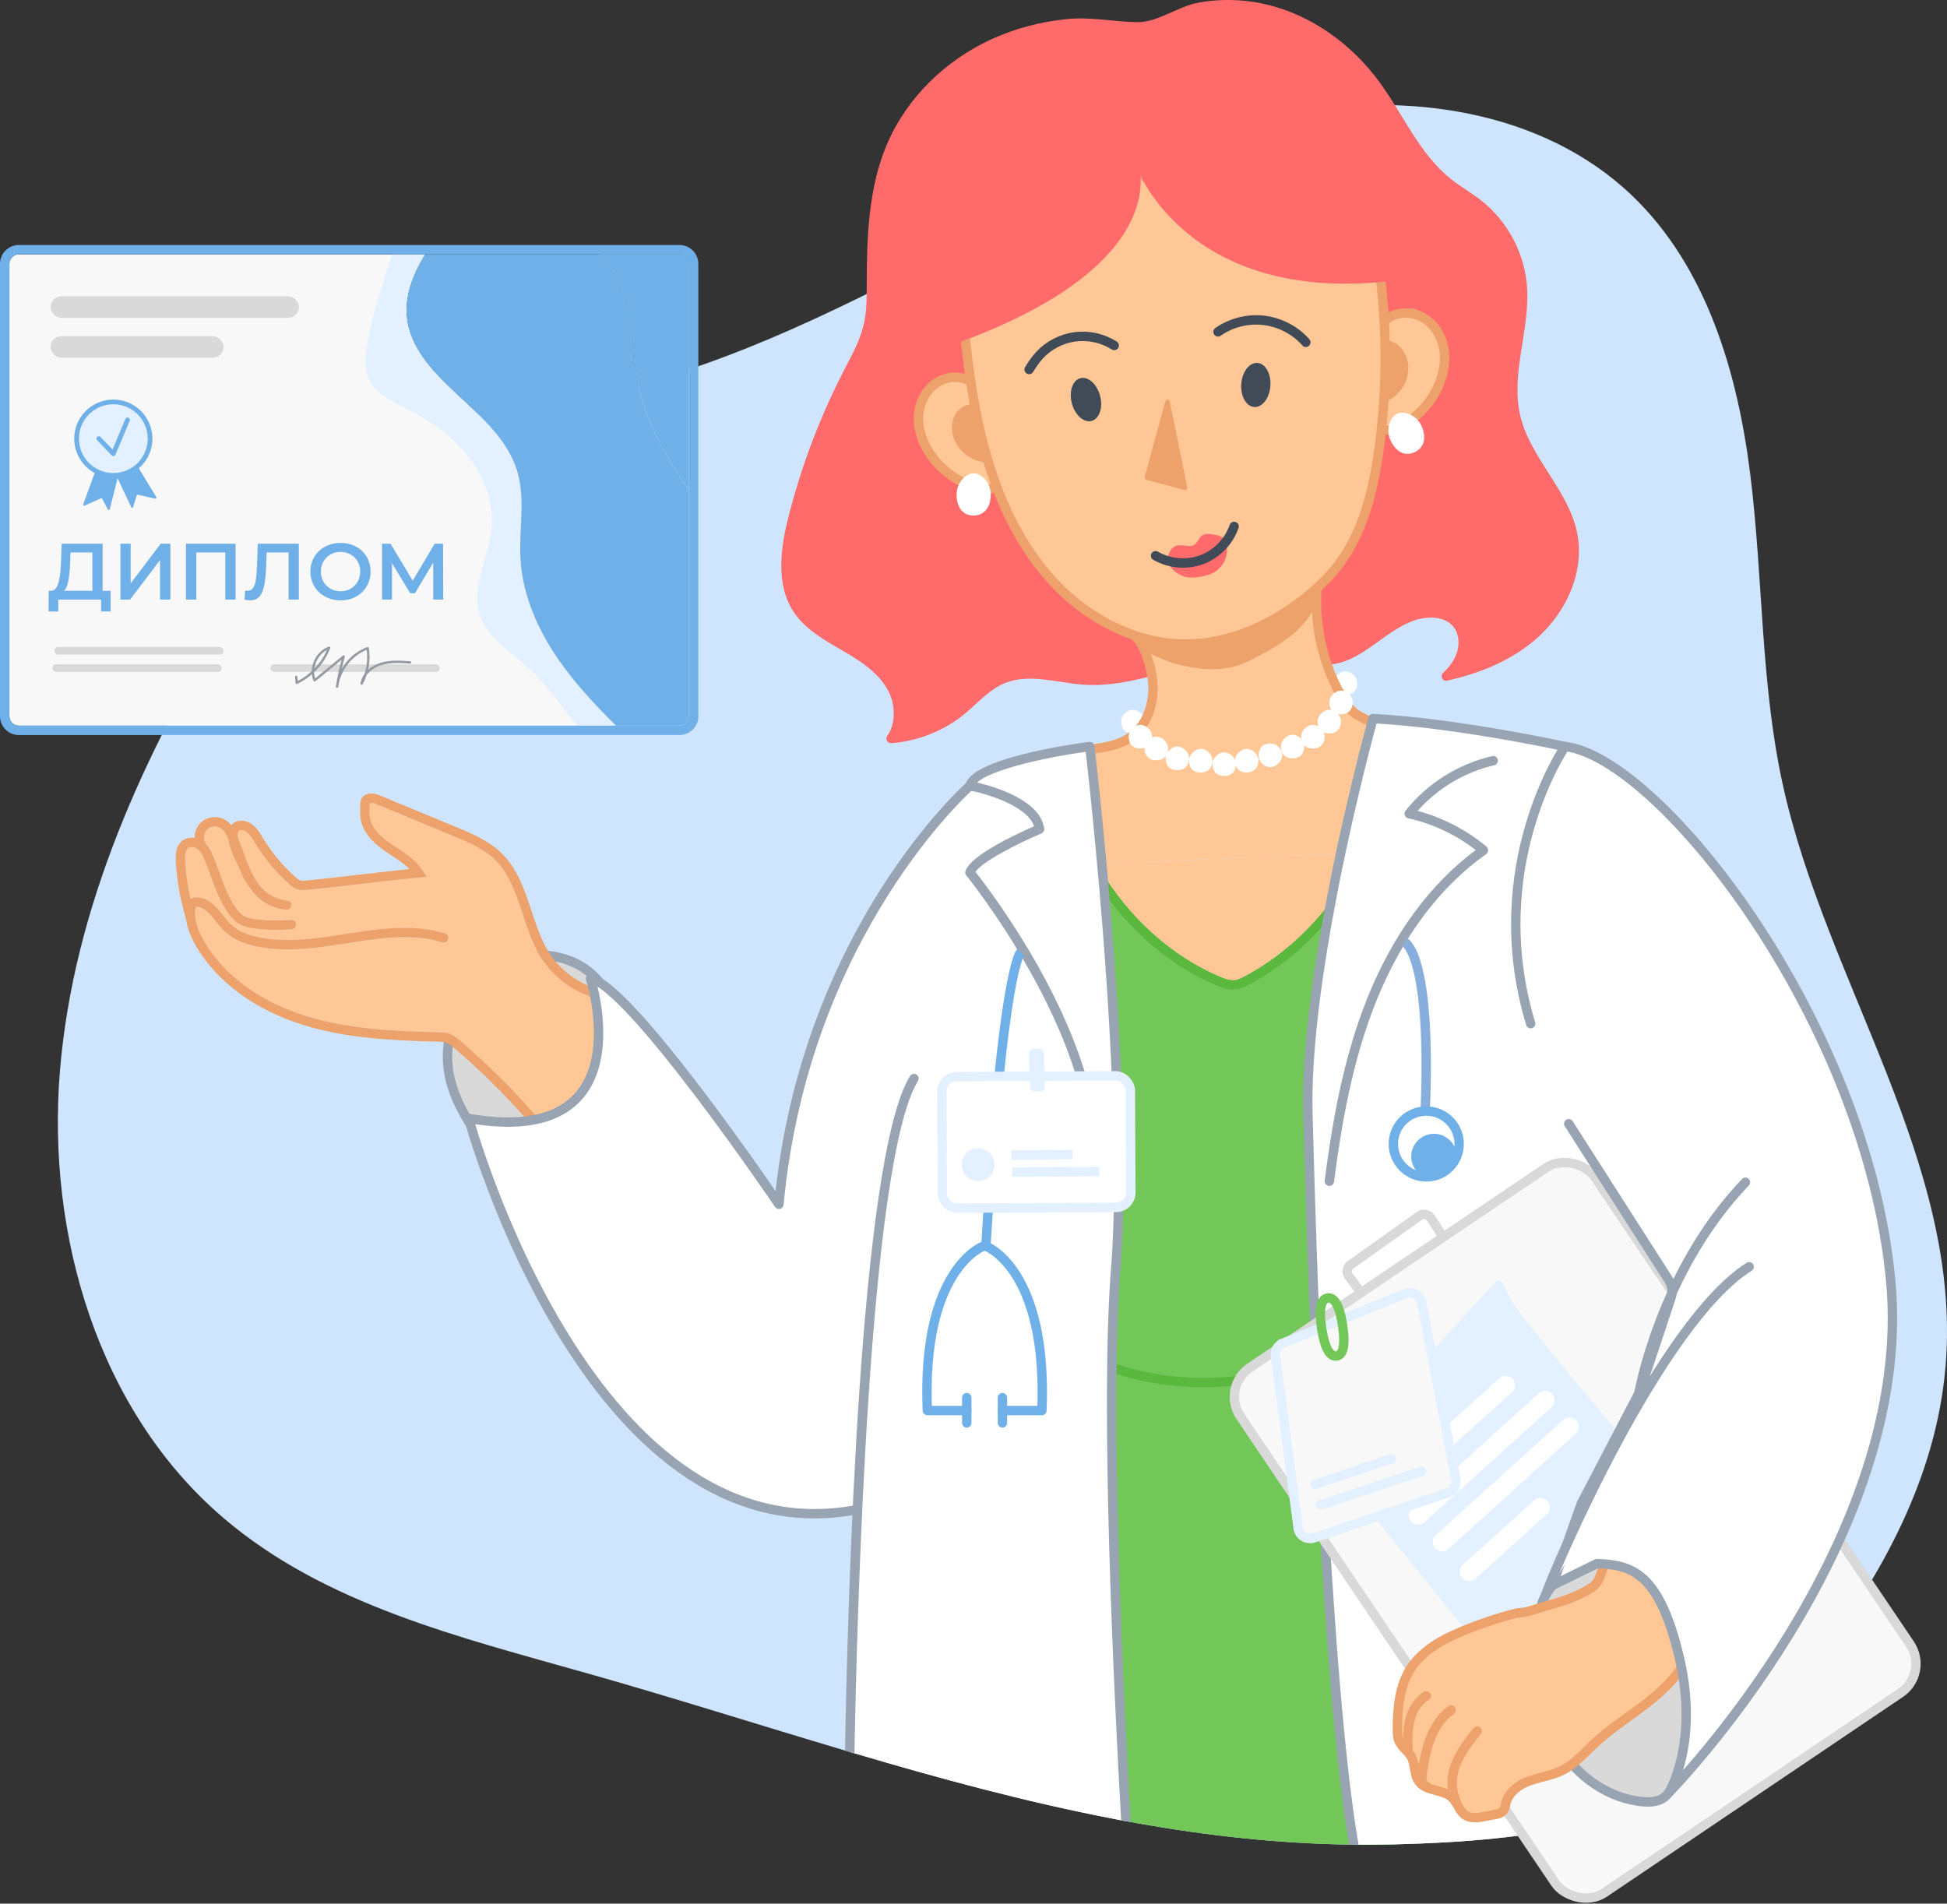 <?xml version="1.0" encoding="UTF-8"?> <svg xmlns="http://www.w3.org/2000/svg" viewBox="0 0 414.75 405.55"><rect x="0" y="0" width="414.75" height="405.55" fill="#333333" stroke="none"/><defs><style> .cls-1, .cls-2, .cls-3, .cls-4, .cls-5, .cls-6, .cls-7, .cls-8, .cls-9, .cls-10, .cls-11 { stroke-linecap: round; } .cls-1, .cls-2, .cls-3, .cls-4, .cls-5, .cls-6, .cls-7, .cls-8, .cls-9, .cls-10, .cls-11, .cls-12, .cls-13 { stroke-linejoin: round; } .cls-1, .cls-5, .cls-6, .cls-7, .cls-8, .cls-9, .cls-10, .cls-14, .cls-15, .cls-16, .cls-17, .cls-11, .cls-13 { fill: none; } .cls-1, .cls-18, .cls-10, .cls-13 { stroke: #70b0e8; } .cls-19, .cls-20, .cls-21 { fill: #f8f8f8; } .cls-22 { fill: #eda26b; } .cls-23, .cls-3, .cls-4 { fill: #fff; } .cls-24, .cls-25, .cls-26, .cls-12 { fill: #ffc796; } .cls-27, .cls-18 { fill: #e2f0ff; } .cls-28 { fill: #ff6a6a; } .cls-29 { fill: #98a4b2; } .cls-30 { fill: #cfe5fd; } .cls-31, .cls-2 { fill: #d9d9d9; } .cls-32 { fill: #404b57; } .cls-33 { fill: #70b0e8; } .cls-34 { fill: #73c759; } .cls-2, .cls-25, .cls-26, .cls-3, .cls-4, .cls-20, .cls-21, .cls-5, .cls-6, .cls-7, .cls-8, .cls-10, .cls-14, .cls-15, .cls-16, .cls-17, .cls-12, .cls-13 { stroke-width: 2px; } .cls-2, .cls-4, .cls-5 { stroke: #98a4b2; } .cls-25, .cls-26, .cls-20, .cls-21, .cls-18, .cls-14, .cls-15, .cls-16, .cls-17 { stroke-miterlimit: 10; } .cls-25, .cls-17 { stroke: #5bb83f; } .cls-26, .cls-7, .cls-12 { stroke: #eda26b; } .cls-3, .cls-21, .cls-6 { stroke: #e2f0ff; } .cls-20, .cls-14 { stroke: #d9d9d9; } .cls-8 { stroke: #404b57; } .cls-9 { stroke: #fff; stroke-width: 4px; } .cls-15 { stroke: #88aedd; } .cls-16 { stroke: #73c759; } .cls-11 { stroke: #949aa2; stroke-width: .5px; } </style></defs><g id="bg"><path class="cls-30" d="M414.47,290.72c-1.6,19.99-10.09,38.12-21.22,54.52-.3,.44-.6,.88-.9,1.32-.3,.43-.6,.86-.9,1.29-4.95,7.05-10.37,13.77-15.89,20.18-17.93,20.84-51.58,24.2-78.05,24.88-.45,.01-.9,.02-1.35,.03-2.25,.05-4.51,.07-6.76,.05-.34,0-.68,0-1.02-.01-.34,0-.67,0-1-.01-14.91-.23-29.8-1.85-44.48-4.44-.69-.12-1.37-.24-2.06-.37-.34-.06-.68-.12-1.02-.19-.33-.06-.67-.12-1-.18-.7-.14-1.41-.27-2.11-.41-18.47-3.58-36.63-8.51-54.69-13.86-.33-.09-.67-.19-1-.29-.34-.1-.68-.2-1.01-.3-18.25-5.42-36.4-11.21-54.7-16.39-27.32-7.74-56.11-14.7-77.7-33.15-26.67-22.77-37.69-60.18-34.85-95.13,2.85-34.95,17.94-67.82,36.25-97.73,8.24-13.46,17.71-26.99,31.54-34.6,13.41-7.38,29.27-8.31,44.28-11.3,27.12-5.41,52.25-17.87,76.77-30.66,23.2-12.1,46.63-24.79,72.34-29.69,25.7-4.91,54.6-.79,73.57,17.24,15.99,15.2,22.64,37.8,25.35,59.69,2.72,21.89,2.17,44.22,6.87,65.77,9.2,42.19,38.18,80.7,34.74,123.74Z"></path></g><g id="sleeve_2" data-name="sleeve 2"><path class="cls-2" d="M95.73,220.7c.85-5.01,3.41-8.66,6.32-11.81,2.65-2.87,5.75-5.44,10.34-5.51,4.59-.07,10.81,.37,15.36,5.95,3.94,4.83,5.86,13.13,5.61,17.37-.25,4.24-2.17,7.24-4.24,9.96-2.99,3.92-6.35,7.44-9.85,10.81-1.82,1.76-3.95,5.29-7.84,3.87-4.88-1.77-11.06-10.85-13.42-15.68-2.95-6.04-3.04-10.47-2.28-14.96Z"></path><g><path class="cls-24" d="M139.07,220.29l-14.56,23.3-10.67-6.23c-4.83-5.52-10.11-10.74-15.68-15.52-.6-.51-1.35-1.16-2.29-1.52-.96-.37-1.95-.39-2.83-.41-9.13-.21-18.79-.65-27.72-3.41-9.81-3.03-17.54-8.66-21.78-15.85-1.59-2.7-2.21-4.99-1.91-7.02,.04-.33,.11-.44,.1-.46,.02,0,.08-.01,.2,0,1.6,.09,2.77,1.55,4.01,3.09,.57,.7,1.15,1.43,1.79,2.05,1.74,1.69,4.15,2.81,7.39,3.42,6.22,1.19,12.61,.19,18.79-.78,7.11-1.11,13.83-2.15,20.32-.18,.53,.17,1.09-.13,1.25-.66,.16-.53-.14-1.09-.67-1.25-6.93-2.11-14.19-.98-21.21,.12-6.01,.94-12.22,1.91-18.11,.79-2.84-.54-4.92-1.49-6.37-2.89-.55-.54-1.07-1.19-1.62-1.87-1.39-1.73-2.96-3.7-5.46-3.84-.31-.01-.78-.01-1.24,.23-.07,.04-.14,.09-.21,.13-.61-2.65-.99-5.35-1.15-8.05-.09-1.54,.14-2.46,.7-2.85,.57-.38,1.49-.13,2.04,.35,.73,.62,1.17,1.61,1.55,2.57,.37,.94,.72,1.88,1.06,2.83,1.03,2.84,2.1,5.78,3.93,8.31,.45,.63,1.08,1.41,1.95,1.99,1.15,.76,2.5,1.01,3.79,1.16,1.44,.17,2.9,.26,4.35,.26,1.12,0,2.24-.05,3.36-.15,.55-.05,.95-.54,.9-1.09-.05-.55-.55-.96-1.09-.9-2.42,.22-4.87,.19-7.28-.1-1.21-.15-2.17-.35-2.93-.85-.6-.4-1.08-1.01-1.43-1.49-1.67-2.3-2.64-4.98-3.67-7.82-.35-.97-.7-1.94-1.08-2.89-.4-1.03-.92-2.17-1.8-3.07-.01-.1-.04-.2-.09-.3-.45-.87-.25-2.08,.47-2.75,.71-.67,1.93-.81,2.77-.31,.8,.48,1.3,1.41,1.72,2.44,.13,1.53,1.18,3.96,1.74,4.98,.39,.71,.59,1.2,.8,1.73,.27,.64,.54,1.31,1.13,2.27,.62,.99,1.3,2.03,2.15,2.93,1.69,1.76,4.06,2.89,6.5,3.08,.54,.04,1.03-.37,1.07-.92,.04-.55-.37-1.03-.92-1.07-1.95-.16-3.85-1.06-5.2-2.47-.72-.75-1.29-1.64-1.87-2.56-.01-.02-.02-.03-.03-.05-.88-1.64-1.57-3.5-2.22-5.3-.31-.86-.62-1.73-.97-2.6-.06-.16-.13-.32-.2-.49-.02-1.35,.24-1.41,.51-1.48,.58-.14,1.23,.21,1.63,.59,.51,.47,.9,1.12,1.31,1.8l.15,.23c2,3.3,4.47,6.28,7.35,8.86,.51,.45,1.07,.92,1.82,1.14,.7,.21,1.4,.15,1.97,.09,4.03-.38,8.06-.85,11.95-1.31,3.89-.46,7.9-.93,11.92-1.31l1.64-.16-.89-1.38c-1.37-2.13-3.46-3.5-5.49-4.83-.32-.22-.64-.43-.96-.64-1.89-1.28-4.13-3.05-4.69-5.47-.23-1.03-.15-2.19-.07-3.3v-.06c.34-.12,.8-.03,1.15,.11l16.47,6.82c3.23,1.34,6.56,2.72,9.05,5.16,3.05,3,4.41,7.11,5.85,11.46,1.09,3.29,2.21,6.7,4.14,9.64,2.57,3.92,6.62,6.94,11.11,8.27l.5,.15c.51,.14,.99,.28,1.43,.47l10.58,7.09Z"></path><path class="cls-22" d="M53.66,188.15c-.15,.08-.31,.12-.48,.12-.35,0-.69-.19-.87-.52-.98-1.79-1.69-3.74-2.38-5.62-.3-.85-.61-1.69-.94-2.52-.11-.27-.21-.53-.33-.79-.42-1.03-.92-1.96-1.72-2.44-.84-.5-2.06-.36-2.77,.31-.72,.67-.92,1.88-.47,2.75,.05,.1,.08,.2,.09,.3,.07,.41-.13,.84-.52,1.04-.49,.26-1.09,.07-1.35-.42-.29-.58-.44-1.21-.45-1.85-.04-1.21,.43-2.43,1.33-3.28,1.37-1.29,3.54-1.53,5.16-.57,.52,.31,.95,.71,1.3,1.15,.61,.76,1.02,1.66,1.38,2.54,.07,.17,.14,.33,.2,.49,.35,.87,.66,1.74,.97,2.6,.65,1.8,1.34,3.66,2.22,5.3,.01,.02,.02,.03,.03,.05,.27,.48,.09,1.09-.4,1.36Z"></path></g><path class="cls-22" d="M138.01,224.44l-12.83,21.85-12.63-7.38-.1-.12c-4.81-5.5-10.05-10.69-15.59-15.44-.51-.44-1.09-.93-1.71-1.17-.63-.25-1.41-.26-2.16-.28-9.27-.22-19.09-.67-28.26-3.5-10.29-3.18-18.43-9.12-22.91-16.74-1.26-2.14-1.99-4.1-2.19-5.93-.11-.83-.1-1.63,.02-2.41,.12-.83,.44-1.43,.94-1.8,.07-.04,.14-.09,.21-.13,.46-.24,.93-.24,1.24-.23,2.5,.14,4.07,2.11,5.46,3.84,.55,.68,1.07,1.33,1.62,1.87,1.45,1.4,3.53,2.35,6.37,2.89,5.89,1.12,12.1,.15,18.11-.79,7.02-1.1,14.28-2.23,21.21-.12,.53,.16,.83,.72,.67,1.25-.16,.53-.72,.83-1.25,.66-6.49-1.97-13.21-.93-20.32,.18-6.18,.97-12.57,1.97-18.79,.78-3.24-.61-5.65-1.73-7.39-3.42-.64-.62-1.22-1.35-1.79-2.05-1.24-1.54-2.41-3-4.01-3.09-.12-.01-.18,0-.2,0,.01,.02-.06,.13-.1,.46-.3,2.03,.32,4.32,1.91,7.02,4.24,7.19,11.97,12.82,21.78,15.85,8.93,2.76,18.59,3.2,27.72,3.41,.88,.02,1.87,.04,2.83,.41,.94,.36,1.69,1.01,2.29,1.52,5.57,4.78,10.85,10,15.68,15.52l10.67,6.23,14.56-23.3-10.58-7.09c-.44-.19-.92-.33-1.43-.47l-.5-.15c-4.49-1.33-8.54-4.35-11.11-8.27-1.93-2.94-3.05-6.35-4.14-9.64-1.44-4.35-2.8-8.46-5.85-11.46-2.49-2.44-5.82-3.82-9.05-5.16l-16.47-6.82c-.35-.14-.81-.23-1.15-.11v.06c-.08,1.11-.16,2.27,.07,3.3,.56,2.42,2.8,4.19,4.69,5.47,.32,.21,.64,.42,.96,.64,2.03,1.33,4.12,2.7,5.49,4.83l.89,1.38-1.64,.16c-4.02,.38-8.03,.85-11.92,1.31-3.89,.46-7.92,.93-11.95,1.31-.57,.06-1.27,.12-1.97-.09-.75-.22-1.31-.69-1.82-1.14-2.88-2.58-5.35-5.56-7.35-8.86l-.15-.23c-.41-.68-.8-1.33-1.31-1.8-.4-.38-1.05-.73-1.63-.59-.27,.07-.53,.13-.51,1.48,.01,.06,.01,.12,.01,.19,.02,1,.92,3.24,1.5,4.29,.45,.81,.69,1.42,.91,1.95,.25,.61,.47,1.15,.97,1.96,.01,.02,.02,.03,.03,.05,.58,.92,1.15,1.81,1.87,2.56,1.35,1.41,3.25,2.31,5.2,2.47,.55,.04,.96,.52,.92,1.07-.04,.55-.53,.96-1.07,.92-2.44-.19-4.81-1.32-6.5-3.08-.85-.9-1.53-1.94-2.15-2.93-.59-.96-.86-1.63-1.13-2.27-.21-.53-.41-1.02-.8-1.73-.56-1.02-1.61-3.45-1.74-4.98,0-.08-.01-.15-.01-.22-.02-.71-.06-1.92,.61-2.79,.3-.39,.75-.72,1.42-.88,1.14-.28,2.44,.12,3.46,1.06,.72,.67,1.2,1.46,1.67,2.24l.14,.23c1.9,3.13,4.24,5.95,6.97,8.4,.36,.32,.71,.61,1.06,.72,.33,.1,.78,.05,1.21,.01,4.01-.38,8.03-.85,11.91-1.31,3.3-.38,6.7-.78,10.12-1.13-1.06-1.09-2.41-1.97-3.81-2.89-.33-.22-.66-.44-.98-.65-2.2-1.48-4.81-3.58-5.52-6.68-.3-1.33-.2-2.69-.12-3.89,.02-.28,.06-.8,.43-1.23,.11-.13,.23-.23,.36-.32,.87-.53,2-.57,3.12-.11l16.48,6.83c3.24,1.34,6.92,2.87,9.68,5.57,3.4,3.34,4.9,7.88,6.35,12.27,1.05,3.16,2.13,6.44,3.92,9.17,2.31,3.53,5.96,6.24,10,7.45l.48,.13c.59,.17,1.19,.34,1.79,.62l.14,.07,8.47,12.96Z"></path><path class="cls-22" d="M63.07,196.86c.05,.55-.35,1.04-.9,1.09-1.12,.1-2.24,.15-3.36,.15-1.45,0-2.91-.09-4.35-.26-1.29-.15-2.64-.4-3.79-1.16-.87-.58-1.5-1.36-1.95-1.99-1.83-2.53-2.9-5.47-3.93-8.31-.34-.95-.69-1.89-1.06-2.83-.38-.96-.82-1.95-1.55-2.57-.55-.48-1.47-.73-2.04-.35-.56,.39-.79,1.31-.7,2.85,.16,2.7,.54,5.4,1.15,8.05,.27,1.24,.6,2.47,.97,3.69,.16,.53-.14,1.09-.67,1.25-.53,.16-1.08-.14-1.24-.66-.01-.02-.01-.05-.02-.07-1.2-3.95-1.93-8.03-2.18-12.14-.09-1.47-.03-3.54,1.56-4.62,.75-.51,1.63-.62,2.46-.47,.75,.13,1.47,.48,2.01,.94,.11,.09,.21,.19,.31,.29,.88,.9,1.4,2.04,1.8,3.07,.38,.95,.73,1.92,1.08,2.89,1.03,2.84,2,5.52,3.67,7.82,.35,.48,.83,1.09,1.43,1.49,.76,.5,1.72,.7,2.93,.85,2.41,.29,4.86,.32,7.28,.1,.54-.06,1.04,.35,1.09,.9Z"></path><path class="cls-4" d="M206.62,167.4s-35.23,30.99-40.69,89.16c0,0-31.68-46.7-40.15-48.07,0,0,11.74,36.32-25.95,29.77,0,0,26.43,97.23,85.49,82.75l48.37-59.58-2.57-45.87-8.02-46.19-16.48-1.99"></path></g><g id="face"><path class="cls-23" d="M289.13,145.55c0,1.39-.82,2.52-2.52,2.52s-2.47-1.13-2.47-2.52,1.35-2.52,2.47-2.52c1.22,0,2.52,1.13,2.52,2.52Z"></path><path class="cls-23" d="M243.83,153.73c0,1.39-.82,2.52-2.52,2.52s-2.47-1.13-2.47-2.52,1.35-2.52,2.47-2.52c1.22,0,2.52,1.13,2.52,2.52Z"></path><path class="cls-28" d="M327.44,135.93c-5.35,4.75-12.15,7.51-19.17,9.08-.96,.22-1.59-.96-.87-1.64,.97-.93,1.83-1.95,2.45-3.14,1.19-2.27,1.22-5.36-.63-7.14-1.15-1.1-2.81-1.52-4.4-1.52-8.16,.05-13.74,9.72-21.89,10.01-.08,0-.16,0-.24,.01-1.45-4.19-2.23-8.6-2.26-13.03-.01-.17-.01-.33-.01-.5,0-.93,.04-1.86,.11-2.79,.23-.21,.45-.41,.67-.63,.28-.26,.55-.52,.82-.79,.78-.76,1.52-1.56,2.22-2.4,5.93-7.14,8.26-16.58,9.52-25.77,1.91-13.97,1.75-28.23-.5-42.15-18.38,2.58-37.83-4.03-50.83-17.28-4.91,6.59-9.98,13.14-16.18,18.53-3.44,2.97-7.23,5.57-11.34,7.51-2.81,1.32-7.45,3.21-9.81,5.02,0,0,1.09,10.41,1.73,14.38,.83,5.23,1.87,10.43,3.34,15.52,2.87,10.01,7.48,19.7,14.66,27.22,3.83,4.01,8.45,7.36,13.51,9.61,.09,.04,.17,.08,.26,.12,.97,.43,1.95,.82,2.95,1.16t.02,.01c.68,.53,1.29,1.36,1.81,2.34,.14,.27,.28,.56,.41,.85h.01c.75,1.69,1.28,3.68,1.58,5.47-4.85,1.28-9.72,2.23-14.64,1.87-5.62-.4-11.48-2.46-16.69-.32-3.36,1.37-5.8,4.28-8.6,6.58-4.4,3.6-9.94,5.79-15.6,6.21-.82,.06-1.31-.86-.85-1.53,1.94-2.78,1.75-7.01-.02-10.06-2.17-3.73-6.02-6.11-9.76-8.28-3.73-2.16-7.64-4.38-10.06-7.95-4.02-5.92-2.9-13.84-1.11-20.77,2.76-10.76,6.75-21.21,11.85-31.08,1.61-3.11,3.35-6.23,4.12-9.65,.61-2.67,.6-5.43,.61-8.16,.02-10.25,.31-20.79,4.35-30.21,4.23-9.87,12.49-17.83,22.26-22.3,5.04-2.3,10.48-3.71,15.99-4.27,5.21-.53,10.06,.6,15.15,.65,4.19,.04,8.6-3.37,12.92-4.16,5.04-.91,10.28-.7,15.23,.58,9.28,2.41,17.45,8.42,23.16,16.12,5.17,6.97,8.59,15.45,15.37,20.86,2.07,1.65,4.4,2.96,6.49,4.6,5.56,4.38,9.18,11.15,9.73,18.21,.72,9.22-3.54,18.57-1.44,27.58,2.11,9.04,10.2,15.82,12.1,24.9,1.73,8.23-2.21,16.94-8.5,22.52Z"></path><path class="cls-28" d="M293.76,95.68c-1.26,9.19-3.59,18.63-9.52,25.77-.94,1.13-1.97,2.19-3.04,3.19-.22,.22-.44,.42-.67,.63-.07,.93-.11,1.86-.11,2.79-.02,4.59,.76,9.19,2.27,13.53-2.99,.03-5.85-1.2-8.77-1.86-9.5-2.15-18.97,1.72-28.54,4.26-.35-2.1-1.03-4.49-2-6.32-.52-.98-1.13-1.81-1.81-2.34t-.02-.01c-1-.34-1.98-.73-2.95-1.16-5.16-2.25-9.87-5.65-13.77-9.73-7.18-7.52-11.79-17.21-14.66-27.22-1.47-5.09-2.51-10.29-3.34-15.52-.64-3.97-1.73-14.38-1.73-14.38,2.36-1.81,7-3.7,9.81-5.02,4.11-1.94,7.9-4.54,11.34-7.51,6.2-5.39,11.27-11.94,16.18-18.53,13,13.25,32.45,19.86,50.83,17.28,2.25,13.92,2.41,28.18,.5,42.15Z"></path><path class="cls-26" d="M232.59,184.11c-1.13-2.13-2.06-4.36-2.6-6.71-1.32-5.79-.21-11.83,.9-17.67,3.69-.34,7.63-.78,10.51-3.12,2.78-2.26,4.07-5.96,4.21-9.53,.03-.84-.05-1.92-.23-3.09-.35-2.1-1.03-4.49-2-6.32-.52-.98-1.13-1.81-1.81-2.34t-.02-.01c-1.08-.86-1.27-1.75-.97-2.78,.31-1.05,1.15-2.25,2.11-3.71,3.69-5.62,9.56-4.89,16.05-6.01,7.24-1.26,14.67-.18,21.91,1.11,0,.03-.01,.05-.01,.08-.04,.42-.08,.84-.11,1.26-.07,.93-.11,1.86-.11,2.79-.02,4.59,.76,9.19,2.27,13.53,.82,2.37,1.87,4.67,3.13,6.85,.81,1.41,1.75,2.81,3.1,3.73,1.02,.69,2.22,1.08,3.24,1.76,3.66,2.43,3.94,7.67,3.33,12.03-.75,5.4-2.32,10.67-4.58,15.63"></path><path class="cls-22" d="M236.79,133.31s27.46,1.23,46.37-10.65"></path><path class="cls-22" d="M282.18,123.2c-.05,.22-.1,.44-.16,.65-.27,.27-.54,.53-.82,.79-.22,.22-.44,.42-.67,.63-.07,.93-.11,1.86-.11,2.79,0,.17,0,.33,.01,.5-.59,1.29-1.31,2.54-2.19,3.66-2.61,3.36-6.42,5.53-10.17,7.55-1.19,.65-2.4,1.29-3.68,1.76-2.78,1.03-5.83,1.2-8.78,.9-3.69-.38-7.29-1.48-10.57-3.21-.42-.22-.83-.45-1.24-.69h-.01c-.13-.3-.27-.59-.41-.86-.52-.98-1.13-1.81-1.81-2.34t-.02-.01c-1-.34-1.98-.73-2.95-1.16-.09-.04-.17-.08-.26-.12-.41-.47-.82-.93-1.29-1.33,2.4-.64,5.05-.46,7.52-.48,8.78-.05,17.55-1.04,26.13-2.94,1.6-.36,3.21-.75,4.73-1.39,2.54-1.07,4.74-2.81,6.75-4.7Z"></path><path class="cls-26" d="M199.68,81.44c-2.47,1.53-3.91,4.46-4.02,7.36s.98,5.78,2.66,8.16c2.33,3.31,5.82,5.8,9.71,6.92,1.31,.38,2.82,.58,3.97-.17,1.62-1.06,1.69-3.38,1.43-5.3-.69-5.14-2.64-9.5-4.77-14.16-.65-1.42-.93-2.58-2.43-3.3-2.03-.97-4.66-.69-6.54,.48Z"></path><path class="cls-22" d="M207.06,86.12c-1.46,0-2.84,.91-3.57,2.18s-.85,2.83-.54,4.25c.73,3.3,3.91,5.88,7.28,5.93,1.25,.02,2.69-.43,3.15-1.59,.27-.67,.15-1.43,.02-2.15-.21-1.21-.43-2.43-.64-3.64-.4-2.27-3.23-4.96-5.7-4.98Z"></path><path class="cls-26" d="M301.92,67.09c2.74,.98,4.75,3.54,5.47,6.36s.25,5.85-.89,8.53c-1.59,3.73-4.47,6.89-8.05,8.8-1.21,.65-2.64,1.16-3.92,.67-1.81-.69-2.36-2.95-2.51-4.88-.4-5.17,.6-9.84,1.71-14.84,.34-1.53,.37-2.71,1.69-3.73,1.78-1.37,4.41-1.65,6.5-.9Z"></path><path class="cls-22" d="M293.55,72.8c1.34-.59,2.97-.29,4.14,.59s1.9,2.26,2.18,3.69c.64,3.32-1.26,6.95-4.34,8.33-1.14,.51-2.64,.67-3.53-.22-.51-.51-.7-1.26-.87-1.97-.28-1.2-.57-2.4-.85-3.6-.53-2.25,1.01-5.84,3.27-6.83Z"></path><path class="cls-26" d="M293.76,95.68c-1.26,9.19-3.59,18.63-9.52,25.77-.94,1.13-1.97,2.19-3.04,3.19-.22,.22-.44,.42-.67,.63-.43,.38-.87,.77-1.31,1.14-7.52,6.35-16.98,10.84-26.81,10.8-3.7-.02-7.35-.69-10.84-1.88t-.02-.01c-1-.34-1.98-.73-2.95-1.16-5.16-2.25-9.87-5.65-13.77-9.73-7.18-7.52-11.79-17.21-14.66-27.22-1.47-5.09-2.51-10.29-3.34-15.52-.64-3.97-1.73-14.38-1.73-14.38,2.36-1.81,7-3.7,9.81-5.02,4.11-1.94,7.9-4.54,11.34-7.51,6.2-5.39,11.27-11.94,16.18-18.53,13,13.25,32.45,19.86,50.83,17.28,2.25,13.92,2.41,28.18,.5,42.15Z"></path><path class="cls-28" d="M242.35,34.24s8.75,21.39-37.7,38.57l-2.84-7.58,14.47-32.89,26.07,1.9"></path><path class="cls-28" d="M242.43,36.24s10.67,28.32,53.32,23.69l4.64-13.14-21.28-4.93-36.74-7.62,.07,2Z"></path><ellipse class="cls-32" cx="231.34" cy="85.11" rx="3.11" ry="4.71" transform="translate(-14.01 61.29) rotate(-14.65)"></ellipse><ellipse class="cls-32" cx="267.52" cy="82.01" rx="4.71" ry="3.11" transform="translate(165.86 342.7) rotate(-85.74)"></ellipse><path class="cls-8" d="M259.46,70.7c2.82-1.97,6.37-2.86,9.78-2.45s6.66,2.1,8.93,4.68"></path><path class="cls-8" d="M219.22,78.72c.66-1.08,1.38-2.14,2.24-3.07,1.97-2.12,4.7-3.53,7.57-3.9,2.87-.37,5.87,.29,8.32,1.85"></path><path class="cls-28" d="M252.82,122.97c1.66,.3,5.05-.32,6.35-1.4,1.59-1.32,1.95-2.39,2.16-3.88,.15-1.07-.02-2.15-.73-2.96-.49-.57-1.29-.73-2.03-.85-.88-.15-1.87-.28-2.58,.26-.66,.51-.88,1.47-1.58,1.92-1.07,.7-2.53-.17-3.76,.19-1.38,.41-2.28,2.45-1.74,3.76,.62,1.48,2.38,2.68,3.9,2.96Z"></path><path class="cls-22" d="M248.23,85.48l-4.38,16.12c-.07,.27,.08,.56,.35,.63l8.11,2.16c.35,.09,.68-.23,.6-.59l-3.73-18.27c-.11-.52-.81-.54-.95-.03Z"></path><path class="cls-8" d="M246.16,118.39c2.94,1.71,6.65,2.03,9.84,.84s5.79-3.86,6.89-7.08"></path><path class="cls-23" d="M211.05,105.33c0,2.49-1.19,4.5-3.68,4.5s-3.6-2.02-3.6-4.5,1.97-4.5,3.6-4.5c1.77,0,3.68,2.02,3.68,4.5Z"></path><path class="cls-23" d="M245.42,156.94c0,1.39-.82,2.52-2.52,2.52s-2.47-1.13-2.47-2.52,1.35-2.52,2.47-2.52c1.22,0,2.52,1.13,2.52,2.52Z"></path><path class="cls-23" d="M248.82,159.45c0,1.39-.82,2.52-2.52,2.52s-2.47-1.13-2.47-2.52,1.35-2.52,2.47-2.52c1.22,0,2.52,1.13,2.52,2.52Z"></path><path class="cls-23" d="M253.29,161.56c0,1.39-.82,2.52-2.52,2.52s-2.47-1.13-2.47-2.52,1.35-2.52,2.47-2.52c1.22,0,2.52,1.13,2.52,2.52Z"></path><path class="cls-23" d="M258.28,162.05c0,1.39-.82,2.52-2.52,2.52s-2.47-1.13-2.47-2.52,1.35-2.52,2.47-2.52c1.22,0,2.52,1.13,2.52,2.52Z"></path><path class="cls-23" d="M263.27,162.79c0,1.39-.82,2.52-2.52,2.52s-2.47-1.13-2.47-2.52,1.35-2.52,2.47-2.52c1.22,0,2.52,1.13,2.52,2.52Z"></path><path class="cls-23" d="M268.07,162.05c0,1.39-.82,2.52-2.52,2.52s-2.47-1.13-2.47-2.52,1.35-2.52,2.47-2.52c1.22,0,2.52,1.13,2.52,2.52Z"></path><path class="cls-23" d="M272.43,159.19c.92,1.04,1.05,2.43-.22,3.55s-2.6,.79-3.52-.25-.65-2.78,.18-3.52c.91-.81,2.63-.83,3.55,.21Z"></path><path class="cls-23" d="M277.85,159.04c0,1.39-.82,2.52-2.52,2.52s-2.47-1.13-2.47-2.52,1.35-2.52,2.47-2.52c1.22,0,2.52,1.13,2.52,2.52Z"></path><path class="cls-23" d="M282.18,156.94c0,1.39-.82,2.52-2.52,2.52s-2.47-1.13-2.47-2.52,1.35-2.52,2.47-2.52c1.22,0,2.52,1.13,2.52,2.52Z"></path><path class="cls-23" d="M285.66,153.73c0,1.39-.82,2.52-2.52,2.52s-2.47-1.13-2.47-2.52,1.35-2.52,2.47-2.52c1.22,0,2.52,1.13,2.52,2.52Z"></path><path class="cls-23" d="M288.16,149.64c0,1.39-.82,2.52-2.52,2.52s-2.47-1.13-2.47-2.52,1.35-2.52,2.47-2.52c1.22,0,2.52,1.13,2.52,2.52Z"></path><path class="cls-23" d="M302.8,90.71c1.04,2.26,.79,4.59-1.47,5.63s-4.12-.33-5.15-2.59-.08-4.92,1.4-5.6c1.61-.74,4.19,.3,5.22,2.56Z"></path></g><g id="robe"><path class="cls-34" d="M297.51,392.91c-.45,.01-.9,.02-1.35,.03-2.25,.05-4.51,.07-6.76,.05-.34,0-.68,0-1.02-.01-.34,0-.67,0-1-.01-14.91-.23-29.8-1.85-44.48-4.44-.69-.12-1.37-.24-2.06-.37-.34-.06-.68-.12-1.02-.19-.33-.06-.67-.12-1-.18-.7-.14-1.41-.27-2.11-.41l-4.32-138.69-.04-1.08-.36-11.58-.15-5-1.42-45.47,3.73,3.44,1.1,1.02,1.07,.98,13.05,12.05,13.76,6.75,18.33-12,1.12-.73,1.17-.77,11.04-7.22,.21,15.41,.05,4.4,2.46,184.02Z"></path><path class="cls-17" d="M233.68,290.15c17.91,7.34,39.34,5.37,55.62-5.1"></path><path class="cls-25" d="M290.92,181.59c-5.21,11.44-14.1,21.24-25.18,27.22-.82,.45-1.67,.88-2.6,.99-1.25,.14-2.48-.31-3.64-.8-10.14-4.29-18.66-11.99-24.7-21.19-.78-1.2-1.53-2.43-2.2-3.7"></path><g><g><path class="cls-23" d="M392.35,346.56c-.3,.43-.6,.86-.9,1.29-4.95,7.05-10.37,13.77-15.89,20.18-17.93,20.84-51.58,24.2-78.05,24.88-.45,.01-.9,.02-1.35,.03-2.25,.05-4.51,.07-6.76,.05-.34,0-.68,0-1.02-.01-6.36-36.84-9-126.91-9.77-155.56-.32-11.79,1.53-26.51,3.97-40.35,4.11-23.25,9.91-43.99,9.91-43.99,18.33,.99,40.9,5.96,40.9,5.96l51.23,85.93,7.73,101.59Z"></path><path class="cls-29" d="M385.62,244.89c-.01-.15-.06-.3-.14-.43l-51.23-85.93c-.14-.24-.38-.4-.65-.46-.22-.05-22.85-5.01-41.06-5.99-.49-.03-.89,.28-1.02,.73-.09,.34-5.97,21.52-10.06,44.99-2.38,13.66-4.16,28.1-3.85,39.65,1.23,45.77,4.07,122.17,9.77,155.52,.33,.01,.66,.01,1,.01,.34,.01,.68,.01,1.02,.01-4.29-24.81-7.73-79.02-9.79-155.59-.32-11.94,1.62-27.02,4.14-41.1,3.61-20.15,8.42-38.26,9.49-42.17,16.52,.98,36.39,5.13,39.51,5.8l50.89,85.35,7.81,102.57c.3-.43,.6-.86,.9-1.29,.3-.44,.6-.88,.9-1.32l-7.63-100.35Z"></path></g><path class="cls-29" d="M283.17,252.63s-.09,0-.13,0c-.55-.07-.93-.57-.86-1.12,1.56-11.98,3.88-26,9.19-39.14,5.38-13.31,13.31-24.09,22.99-31.28-4.23-3.27-9.18-5.61-14.4-6.77-.34-.08-.61-.32-.72-.64-.11-.33-.05-.69,.16-.96,4.64-5.83,11.2-9.96,18.46-11.64,.54-.12,1.08,.21,1.2,.75,.12,.54-.21,1.08-.75,1.2-6.31,1.46-12.05,4.89-16.33,9.72,5.36,1.44,10.4,4.05,14.67,7.61,.24,.2,.37,.5,.36,.81s-.17,.6-.42,.78c-9.85,6.95-17.92,17.73-23.36,31.17-5.22,12.93-7.51,26.79-9.06,38.65-.07,.5-.5,.87-.99,.87Z"></path></g><g><path class="cls-23" d="M239.82,387.97c-.33-.06-.67-.12-1-.18-.7-.14-1.41-.27-2.11-.41-18.47-3.58-36.63-8.51-54.69-13.86-.33-.09-.67-.19-1-.29,.52-29.68,3.03-126.18,13.67-143.46l.89,.42,36.47,17.28,.3,.14,.68,.32c.15-3.9-.24-7.9-1.04-11.9-4.93-25.08-25.37-50.16-25.37-50.16,1.07-3.44,14.82-9.24,14.82-9.24-.86-6.65-14.82-9.23-14.82-9.23,1.07-5.15,25.53-8.36,25.53-8.36,0,0,1.55,13.01,3.1,30.98,2.1,24.37,4.19,57.86,2.41,80.46-2.32,29.42,.57,89.27,2.16,117.49Z"></path><path class="cls-29" d="M195.58,230.19s-.02,.07-.04,.11c-10.49,17.01-13,113.89-13.52,143.22-.33-.09-.67-.19-1-.29-.34-.1-.68-.2-1.01-.3,.52-30.26,3.01-126.12,13.83-143.68,.29-.47,.9-.62,1.38-.33,.44,.27,.59,.82,.36,1.27Z"></path><path class="cls-29" d="M240.84,388.16c-.34-.06-.68-.12-1.02-.19-.33-.06-.67-.12-1-.18-1.6-28.39-4.46-88.18-2.16-117.39,1.8-22.76-.39-56.94-2.51-81.4-1.26-14.46-2.49-25.53-2.87-28.83-10.14,1.41-20.58,4.06-23.12,6.54,3.68,.87,13.49,3.75,14.27,9.8,.06,.44-.19,.87-.6,1.05-5.17,2.18-12.57,6-14.04,8.18,1.57,1.99,7.53,9.76,13.31,20.04,3.89,6.91,8.2,15.87,10.74,25.25,1.52,5.61,2.4,11.37,2.19,16.94-.02,.55-.48,.99-1.03,.96-.24,0-.45-.1-.61-.24-.23-.19-.37-.47-.35-.79,.01-.14,.01-.29,.01-.43,.75-27.56-25.93-60.63-26.21-60.97-.21-.26-.28-.61-.18-.93,1.06-3.39,11.14-8.02,14.62-9.53-1.43-4.42-10.35-7.01-13.84-7.66-.27-.05-.5-.2-.65-.42-.15-.23-.21-.5-.15-.76,1.16-5.57,22.18-8.6,26.38-9.15,.27-.03,.54,.04,.75,.2,.21,.17,.34,.41,.38,.67,.04,.31,1.62,13.76,3.17,32.08,2.07,24.36,4.09,57.34,2.34,79.56-2.31,29.26,.6,89.46,2.18,117.6Z"></path></g><path class="cls-13" d="M217.38,202.93s-3.83,3.54-7.37,62.56"></path><path class="cls-15" d="M299.3,200.79s5.67,2.58,4.3,35.9"></path><circle class="cls-10" cx="303.82" cy="243.71" r="7.01"></circle><circle class="cls-33" cx="305.46" cy="246.38" r="4.84"></circle></g><g id="Layer_10" data-name="Layer 10"><g><path class="cls-10" d="M210.01,265.48s13.19,4.74,11.94,35.02h-8.41"></path><line class="cls-10" x1="213.54" y1="297.76" x2="213.54" y2="303.14"></line></g><g><path class="cls-10" d="M209.48,265.48s-13.19,4.74-11.94,35.02h8.41"></path><line class="cls-10" x1="205.94" y1="297.76" x2="205.94" y2="303.14"></line></g></g><g id="Layer_6" data-name="Layer 6"><g id="folder"><path class="cls-14" d="M289.94,275.4l-2.64-3.54c-.57-.76-.4-1.84,.38-2.39l14.7-10.46c.79-.56,1.88-.35,2.41,.46l2.66,4.12"></path><rect class="cls-20" x="289.99" y="258.56" width="91.1" height="134.97" rx="7.5" ry="7.5" transform="translate(-124.97 243.42) rotate(-34.01)"></rect><path class="cls-27" d="M292.93,323.41l23.45,29.02c.39,.48,1.11,.53,1.55,.1l36.11-34.82c.4-.39,.44-1.01,.07-1.44-4.43-5.19-30.46-35.69-32.45-39.75l-1.5-3.05c-.33-.67-1.22-.79-1.72-.25l-31.05,34.05c-.27,.29-.35,.71-.21,1.08l5.58,14.76c.04,.1,.1,.2,.17,.29Z"></path><line class="cls-9" x1="306.46" y1="307.99" x2="320.75" y2="295.11"></line><line class="cls-9" x1="302.08" y1="322.82" x2="329.14" y2="298.32"></line><line class="cls-9" x1="307.22" y1="328.5" x2="334.28" y2="304"></line><line class="cls-9" x1="312.96" y1="334.85" x2="328.16" y2="321.09"></line><path class="cls-21" d="M273.25,286.16l26.15-10.57c1.48-.6,3.14,.3,3.44,1.87l7.28,37.69c.24,1.25-.48,2.48-1.68,2.88l-28.58,9.6c-1.51,.51-3.11-.49-3.32-2.07l-4.85-36.71c-.15-1.15,.49-2.25,1.56-2.68Z"></path><g><rect class="cls-3" x="200.71" y="229.26" width="40.15" height="28.03" rx="3.16" ry="3.16" transform="translate(-1.16 1.06) rotate(-.27)"></rect><circle class="cls-27" cx="208.36" cy="248.13" r="3.51"></circle><g><line class="cls-27" x1="215.43" y1="246.06" x2="228.47" y2="245.98"></line><rect class="cls-27" x="215.43" y="245.02" width="13.04" height="2" transform="translate(-1.68 1.52) rotate(-.39)"></rect></g><g><line class="cls-27" x1="220.76" y1="223.47" x2="221.03" y2="232.54"></line><path class="cls-27" d="M220.17,223.47h1.21c.53-.01,.97,.41,.99,.94l.22,7.1c.02,.55-.42,1.01-.98,1.01h-1.21c-.53,.01-.97-.41-.99-.94l-.22-7.1c-.02-.55,.42-1.01,.98-1.01Z"></path></g><g><line class="cls-27" x1="215.6" y1="249.72" x2="234.15" y2="249.59"></line><rect class="cls-27" x="215.6" y="248.65" width="18.55" height="2" transform="translate(-1.7 1.54) rotate(-.39)"></rect></g></g><path class="cls-16" d="M285.99,282.33c.72,4.71-.04,6.36-1.27,6.55s-2.45-1.16-3.18-5.87,.05-6.29,1.28-6.48,2.44,1.09,3.17,5.79Z"></path><line class="cls-6" x1="281.26" y1="320.63" x2="302.86" y2="313.41"></line><line class="cls-6" x1="280.11" y1="316.22" x2="296.42" y2="310.76"></line></g></g><g id="sleeve_L" data-name="sleeve L"><path class="cls-2" d="M350.18,383.85c-7.46-.59-14.22-5.4-18.1-11.8-3.88-6.4-5.06-14.18-4.3-21.62,.35-3.43-.37-7.38,1.36-10.37,2.02-3.5,5.32-7.07,10.63-7.04,4.04,.02,8.11-1.2,11.85,.32,5.69,2.31,9.79,7.7,11.47,13.6,1.68,5.91,1.15,12.27-.48,18.19-1.27,4.59-3.18,8.97-5.2,13.27-1.67,3.54-2.67,5.81-7.23,5.45Z"></path><path class="cls-12" d="M323.26,343.6c-3.87,.98-7.67,2.24-11.37,3.75-4.4,1.8-8.86,4.15-11.42,8.15-2.39,3.74-2.78,8.4-2.8,12.84,0,.89,.01,1.82,.38,2.63,.57,1.28,1.91,2.08,2.59,3.31,.9,1.63,.53,3.8,1.65,5.29,1.61,2.13,5.18,1.56,7.08,3.43,1.11,1.09,1.48,2.86,2.78,3.71,1.18,.77,2.73,.54,4.12,.27l2.81-.54c.88-.17,1.48-.91,1.59-1.8,.26-2.1,2.16-3.98,4.21-4.88,2.52-1.11,5.36-1.35,7.83-2.56,2.67-1.31,4.66-3.64,6.83-5.67,3.12-2.91,6.7-5.25,10.11-7.82,3.41-2.56,6.7-5.41,8.94-9.04,2.24-3.62,3.34-8.14,2.11-12.23-1.57-5.21-6.43-8.63-10.98-11.63-1.5-.99-3.11-2.02-4.91-2.05-.46,0-.95,.06-1.3,.36-.29,.25-.44,.61-.59,.97-.82,2.02-1.47,4.11-2.24,6.13-.67,1.75-2.64,2.65-4.24,3.43-2.08,1.01-4.29,1.71-6.51,2.31-1.98,.53-4.63,1.65-6.68,1.65Z"></path><path class="cls-4" d="M326.06,218.08c-10.15-33.57,7.33-59.04,7.33-59.04,20.01,2.27,64.13,58.22,69.37,113.83,5.23,55.61-47.28,109.05-47.28,109.05,0,0,6.53-10.5,2.28-28.65-4.26-18.16-10.06-19.9-17.58-20.16l-9.49,4.65,6.16-17.43,12.52-24,6.61-19.93c.39-1.18,.25-2.47-.4-3.53l-21.41-33.47"></path><path class="cls-4" d="M372.61,269.87c-18.91,11.88-41.39,64.09-43.47,70.18"></path><path class="cls-5" d="M349.04,297.18s4.46-26.21,22.78-45.32"></path><path class="cls-7" d="M310.19,383.85c-.62-1.46-.92-3.05-.83-4.63,.23-3.96,2.82-7.34,5.3-10.44"></path><path class="cls-7" d="M303.94,380.62c-.55-.21-.91-.78-1.02-1.36s-.03-1.18,.06-1.76c.38-2.47,.84-4.94,1.76-7.26s2.35-4.49,4.38-5.95"></path><path class="cls-7" d="M299.94,373.01c-.07-2.17-.14-4.36,.37-6.47s1.66-4.15,3.52-5.26"></path></g><g id="diploma"><g><path class="cls-19" d="M119.22,140.87c3.49,4.98,7.68,9.43,12.01,13.73H4.02c-1.12,0-2.02-.91-2.02-2.02V56.21c0-1.11,.9-2.02,2.02-2.02H90.55c-2.61,4.31-4.48,8.96-3.82,13.86,.6,4.49,3.3,8.44,6.39,11.76,6.21,6.66,14.64,12.09,17.14,20.85,1.68,5.92,.26,12.23,.61,18.37,.44,7.89,3.81,15.38,8.35,21.84Z"></path><path class="cls-19" d="M146.76,56.21v48.17c-5.12-7.38-9.67-15.19-11.09-23.98-.68-4.2-.61-8.51-1.42-12.69-.96-4.96-3.24-9.62-6.44-13.52h16.92c1.12,0,2.03,.91,2.03,2.02Z"></path></g><path class="cls-27" d="M131.23,154.6h-8.24c-3.3-3.96-6.13-8.35-9.92-11.85-4.03-3.72-9.36-6.72-10.94-11.97-1.78-5.9,1.95-11.96,2.56-18.09,.55-5.49-1.52-11.05-4.91-15.4-3.4-4.36-8.04-7.6-12.96-10.11-3.19-1.62-6.8-3.22-8.26-6.49-1.07-2.36-.74-5.1-.29-7.66,1.02-5.72,2.77-11.11,4.54-16.62,.24-.75,.44-1.49,.63-2.22h7.11c-2.61,4.31-4.48,8.96-3.82,13.86,.6,4.49,3.3,8.44,6.39,11.76,6.21,6.66,14.64,12.09,17.14,20.85,1.68,5.92,.26,12.23,.61,18.37,.44,7.89,3.81,15.38,8.35,21.84,3.49,4.98,7.68,9.43,12.01,13.73Z"></path><path class="cls-33" d="M144.73,52.19H4.02c-2.22,0-4.02,1.8-4.02,4.02v96.37c0,2.22,1.8,4.02,4.02,4.02H144.73c2.22,0,4.03-1.8,4.03-4.02V56.21c0-2.22-1.81-4.02-4.03-4.02Zm2.03,100.39c0,1.11-.91,2.02-2.03,2.02H4.02c-1.12,0-2.02-.91-2.02-2.02V56.21c0-1.11,.9-2.02,2.02-2.02H144.73c1.12,0,2.03,.91,2.03,2.02v96.37Z"></path><path class="cls-33" d="M146.76,104.38v48.2c0,1.11-.91,2.02-2.03,2.02h-13.5c-4.33-4.3-8.52-8.75-12.01-13.73-4.54-6.46-7.91-13.95-8.35-21.84-.35-6.14,1.07-12.45-.61-18.37-2.5-8.76-10.93-14.19-17.14-20.85-3.09-3.32-5.79-7.27-6.39-11.76-.66-4.9,1.21-9.55,3.82-13.86h37.26c3.2,3.9,5.48,8.56,6.44,13.52,.81,4.18,.74,8.49,1.42,12.69,1.42,8.79,5.97,16.6,11.09,23.98Z"></path><path class="cls-33" d="M146.76,56.21v48.17c-5.12-7.38-9.67-15.19-11.09-23.98-.68-4.2-.61-8.51-1.42-12.69-.96-4.96-3.24-9.62-6.44-13.52h16.92c1.12,0,2.03,.91,2.03,2.02Z"></path><g><path class="cls-33" d="M10.35,130.26l.02-4.4h13.21v4.4h-2.04v-2.53H12.41v2.53h-2.06Zm9.33-3.55v-9.01h-4.66l-.08,2.11c-.02,.79-.07,1.54-.14,2.25-.07,.71-.17,1.35-.3,1.93-.12,.58-.3,1.06-.53,1.45-.23,.39-.5,.64-.83,.77l-2.38-.34c.43,.01,.78-.14,1.06-.45,.28-.31,.5-.75,.65-1.32,.16-.57,.28-1.23,.36-2,.08-.76,.14-1.6,.17-2.51l.14-3.76h8.72v10.88h-2.18Z"></path><path class="cls-33" d="M25.65,127.73v-11.9h2.19v8.45l6.39-8.45h2.06v11.9h-2.19v-8.43l-6.38,8.43h-2.07Z"></path><path class="cls-33" d="M39.62,127.73v-11.9h10.56v11.9h-2.19v-10.57l.51,.54h-7.19l.51-.54v10.57h-2.19Z"></path><path class="cls-33" d="M53.31,127.88c-.19,0-.39-.01-.59-.03-.2-.02-.41-.06-.64-.12l.15-1.94c.16,.05,.33,.07,.51,.07,.49,0,.87-.19,1.15-.58,.28-.38,.48-.96,.6-1.72,.12-.76,.21-1.7,.25-2.82l.17-4.91h8.75v11.9h-2.19v-10.57l.53,.54h-5.66l.48-.56-.12,3.54c-.05,1.17-.13,2.2-.25,3.09-.12,.9-.31,1.65-.56,2.27s-.58,1.08-1,1.39c-.42,.31-.95,.46-1.58,.46Z"></path><path class="cls-33" d="M72.55,127.9c-.92,0-1.77-.15-2.56-.46-.79-.31-1.47-.74-2.05-1.29-.58-.56-1.03-1.2-1.34-1.95s-.48-1.55-.48-2.42,.16-1.7,.48-2.44c.32-.74,.76-1.39,1.34-1.94,.58-.55,1.26-.98,2.04-1.28,.78-.31,1.64-.46,2.57-.46s1.77,.15,2.55,.45c.78,.3,1.46,.73,2.03,1.27,.57,.55,1.02,1.2,1.33,1.95,.32,.75,.48,1.56,.48,2.45s-.16,1.7-.48,2.44c-.32,.74-.76,1.39-1.33,1.95s-1.25,.98-2.03,1.28c-.78,.3-1.63,.45-2.55,.45Zm0-1.94c.6,0,1.15-.1,1.66-.31,.5-.2,.94-.49,1.32-.87s.67-.82,.88-1.33c.21-.51,.32-1.07,.32-1.68s-.1-1.17-.31-1.68c-.2-.51-.5-.95-.88-1.33-.38-.37-.82-.66-1.33-.87-.5-.2-1.06-.31-1.66-.31s-1.16,.1-1.67,.31c-.52,.2-.96,.5-1.33,.88-.37,.38-.67,.82-.88,1.33-.21,.5-.32,1.06-.32,1.67s.11,1.16,.32,1.67c.21,.51,.51,.96,.88,1.33,.37,.38,.82,.67,1.33,.88,.52,.2,1.07,.31,1.67,.31Z"></path><path class="cls-33" d="M81.38,127.73v-11.9h1.82l5.2,8.69h-.95l5.13-8.69h1.8l.03,11.9h-2.12v-8.62h.44l-4.34,7.28h-1l-4.42-7.28h.53v8.62h-2.12Z"></path></g><rect class="cls-31" x="10.76" y="63.13" width="52.92" height="4.57" rx="2.28" ry="2.28"></rect><rect class="cls-31" x="10.76" y="71.63" width="36.87" height="4.57" rx="2.28" ry="2.28"></rect><rect class="cls-31" x="11.58" y="137.83" width="36.05" height="1.61" rx=".81" ry=".81"></rect><rect class="cls-31" x="11.17" y="141.54" width="36.05" height="1.61" rx=".81" ry=".81"></rect><rect class="cls-31" x="57.62" y="141.54" width="36.05" height="1.61" rx=".81" ry=".81"></rect><path class="cls-33" d="M20.88,98.83l-3.15,8.6c-.07,.19,.12,.37,.31,.29l3.44-1.55c.11-.05,.24,0,.29,.1l1.2,2.26c.1,.18,.37,.15,.42-.05l2.28-9.11c.03-.14-.06-.27-.2-.28l-4.35-.39c-.1,0-.2,.05-.23,.15Z"></path><path class="cls-33" d="M28.54,98.08l4.76,7.82c.1,.17-.05,.39-.25,.34l-3.67-.85c-.12-.03-.23,.04-.27,.16l-.74,2.45c-.06,.2-.33,.22-.42,.03l-4.01-8.5c-.06-.13,0-.28,.14-.32l4.19-1.23c.1-.03,.2,.01,.26,.1Z"></path><path class="cls-11" d="M63.11,144.2l.1,1.27c3.13-1.5,5.65-4.23,6.9-7.47-2.67,.95-4.18,4.33-3.1,6.95,2.07-1.7,4.13-3.4,6.2-5.09-.62,2.11-1.09,4.25-1.4,6.43,.43-3.65,3.05-6.95,6.51-8.2,.41,2.56-.04,5.25-1.27,7.54,.31-2.05,2.15-3.6,4.13-4.2s4.1-.46,6.17-.31"></path><circle class="cls-18" cx="24.14" cy="93.45" r="7.83"></circle><polyline class="cls-1" points="21.06 93.44 24.14 96.65 27.17 89.45"></polyline></g></svg> 
